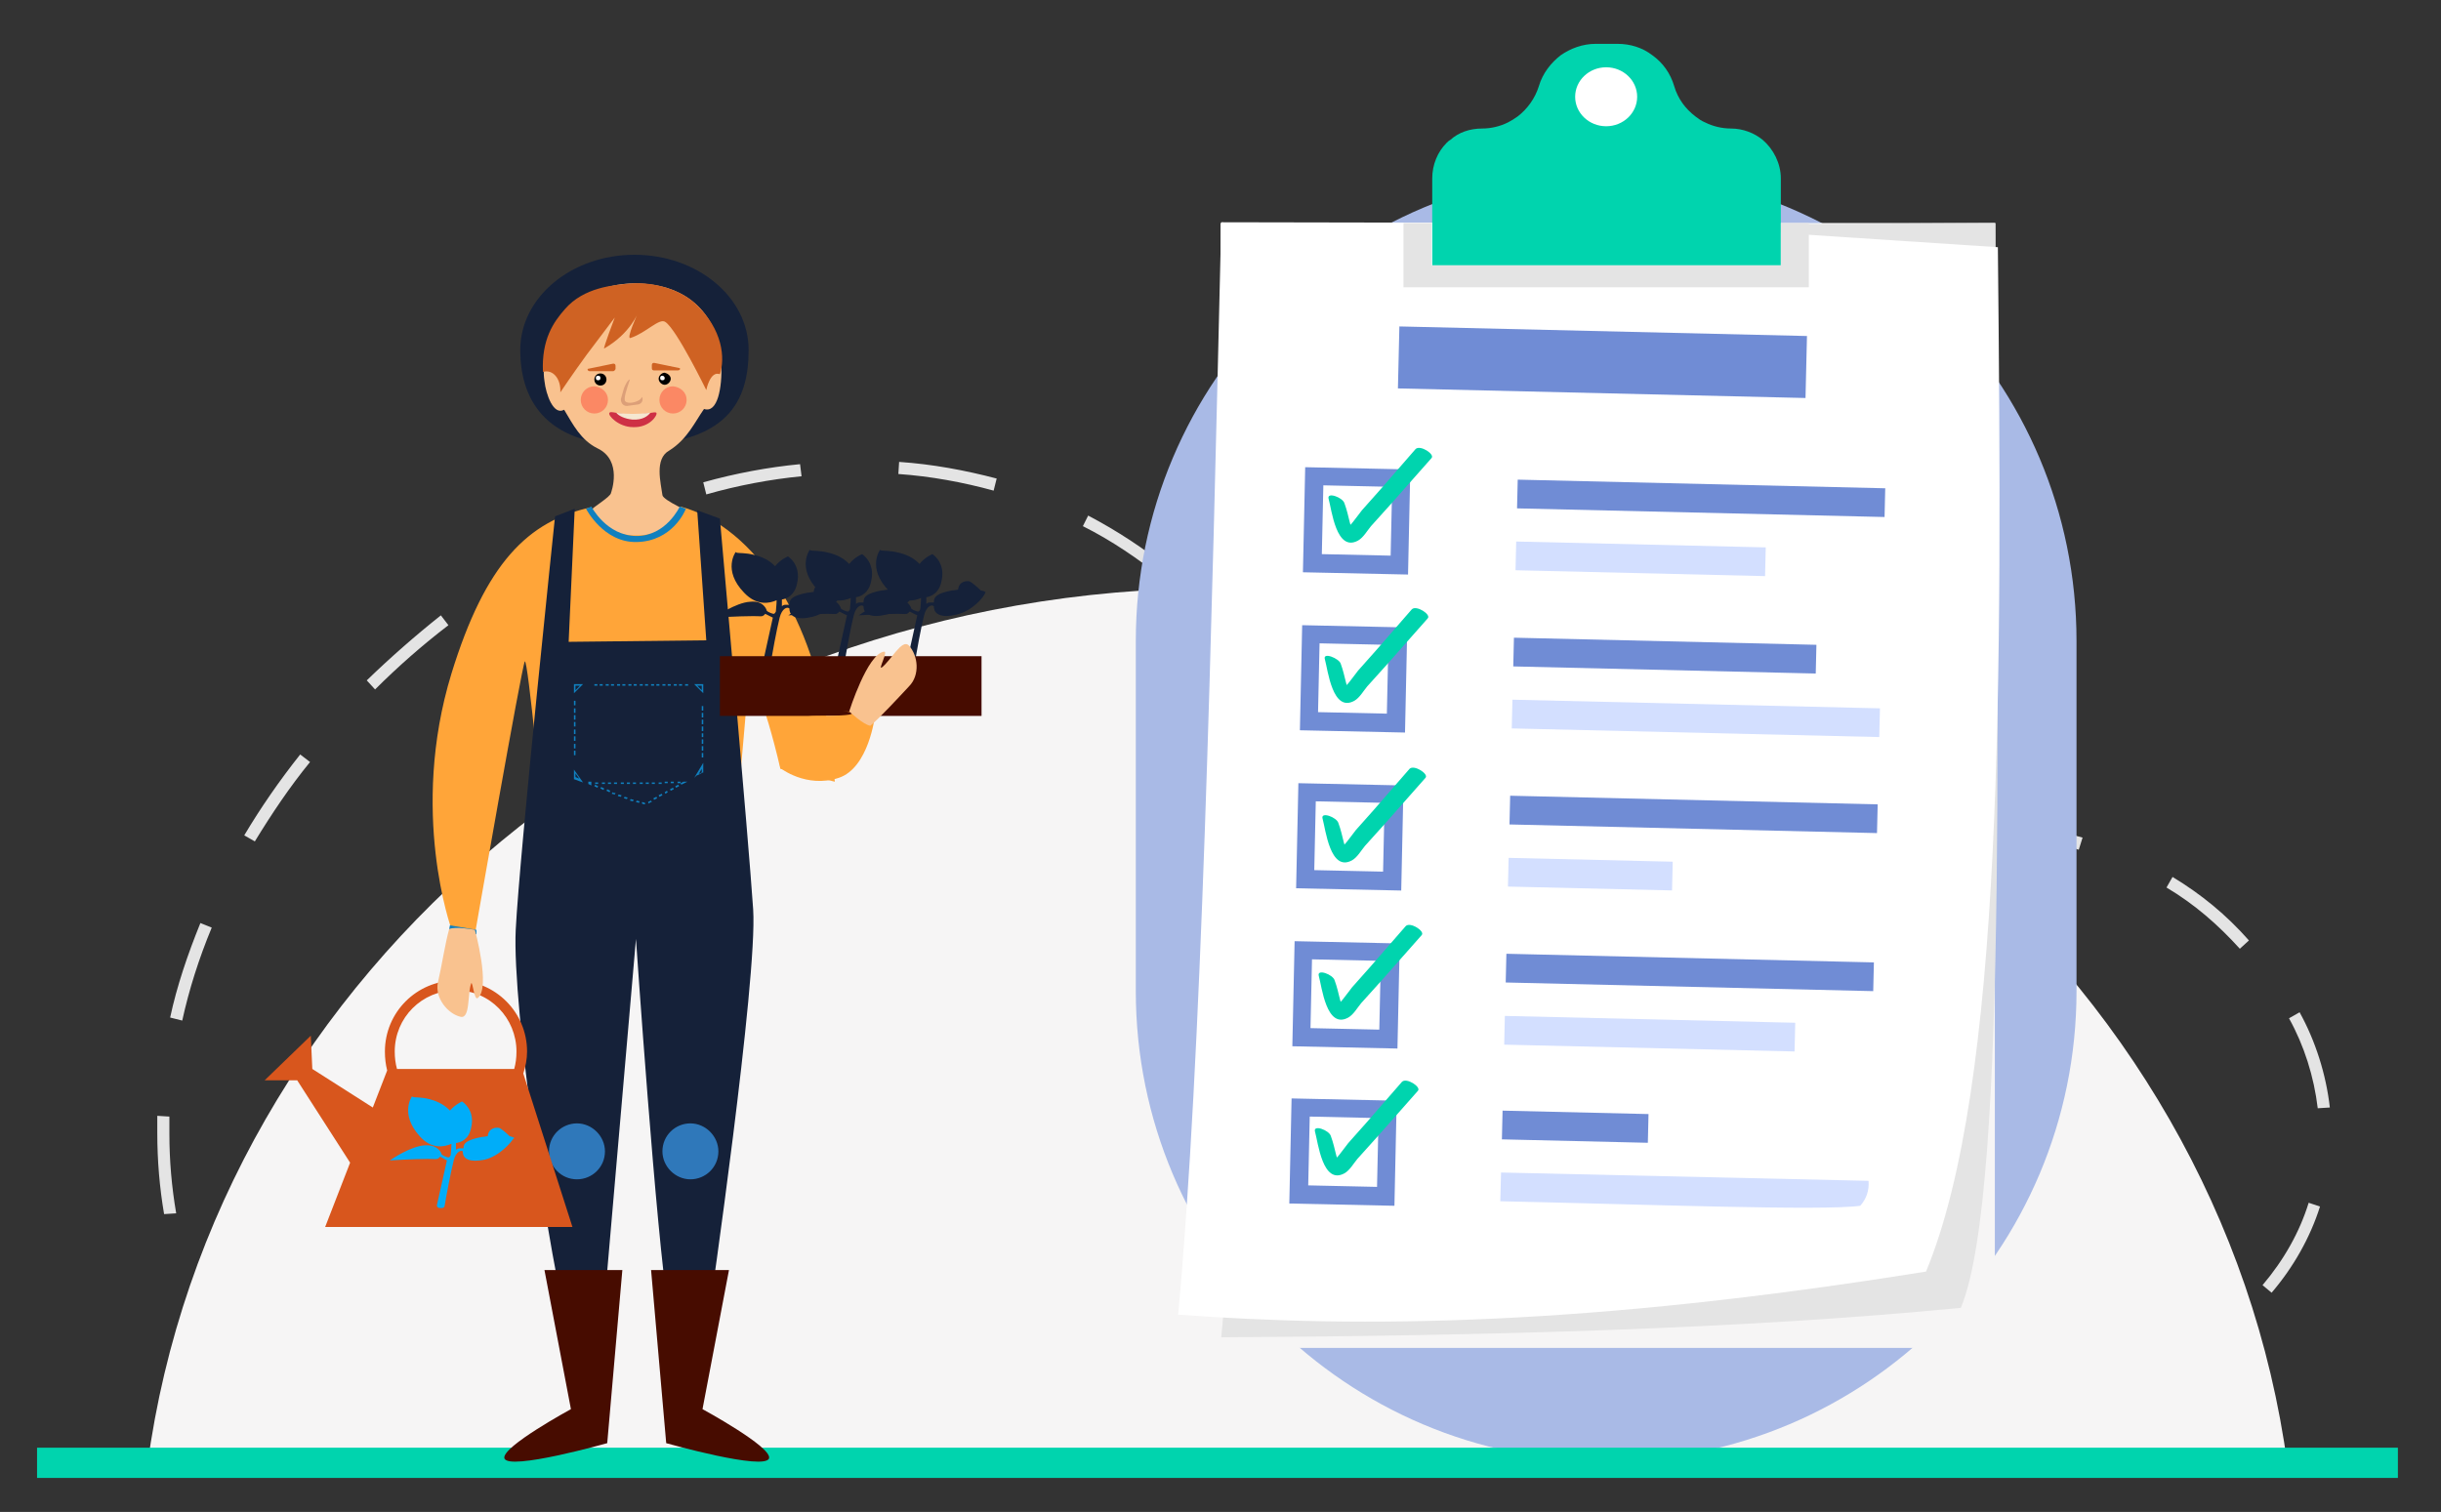<svg xmlns="http://www.w3.org/2000/svg" xmlns:xlink="http://www.w3.org/1999/xlink" id="Layer_1" x="0px" y="0px" viewBox="0 0 322.8 200" style="enable-background:new 0 0 322.8 200;" xml:space="preserve">
<rect x="0" y="0" width="322.8" height="200" fill="#333333" stroke="none"/>
<style type="text/css">
	.st0{fill:#E4E4E4;}
	.st1{fill:#F6F5F5;}
	.st2{fill:#A9BAE6;}
	.st3{fill:#FFFFFF;}
	.st4{fill:#708CD5;}
	.st5{fill:#D3DFFF;}
	.st6{fill:#00D4AE;}
	.st7{fill:#FF7054;}
	.st8{fill:#8E6B76;}
	.st9{fill:#152139;}
	.st10{fill:#F9C28F;}
	.st11{fill:#CE3045;}
	.st12{fill:#F5E7D0;}
	.st13{fill:#CF6223;}
	.st14{fill:#DC9F78;}
	.st15{fill:#FFA539;}
	.st16{fill:#470C00;}
	.st17{fill:#1080BF;}
	.st18{fill:#2F78BA;}
	.st19{opacity:0.3;}
	.st20{fill:#FF0000;}
	.st21{fill:#D8561D;}
	.st22{fill:#00ADF9;}
</style>
<g>
	<g>
		<g>
			<g>
				<path class="st0" d="M239.4,191c-4,0-8.1-0.1-12.3-0.4l0.1-1.6c4.2,0.3,8.3,0.4,12.2,0.4l0.6,0l0,1.6L239.4,191z M253.1,190.4      l-0.1-1.6c4.5-0.4,8.8-1,12.7-1.8l0.3,1.6C261.9,189.4,257.6,190,253.1,190.4z M214.1,189.4c-4.2-0.5-8.5-1.1-12.9-1.7l0.2-1.6      c4.4,0.7,8.7,1.3,12.8,1.7L214.1,189.4z M188.5,185.5c-4.1-0.8-8.4-1.7-12.7-2.7l0.4-1.6c4.3,1,8.5,1.9,12.6,2.7L188.5,185.5z       M278.6,185.2l-0.5-1.5c4.3-1.5,8.1-3.4,11.5-5.5l0.9,1.4C286.9,181.7,282.9,183.6,278.6,185.2z M48.2,182.8l-0.1-1.6      c3.4-0.3,7.3-0.9,12.7-1.9l0.3,1.6C55.6,182,51.6,182.5,48.2,182.8z M35.1,182c-4.6-1.4-7.8-4.3-9.8-8.8l1.5-0.7      c1.8,4.1,4.7,6.6,8.8,7.9L35.1,182z M163.2,179.8c-1.9-0.5-3.7-1-5.6-1.5c-2.3-0.6-4.6-1.2-6.9-1.7l0.3-1.6      c2.3,0.5,4.7,1.1,7,1.7c1.9,0.5,3.8,1,5.6,1.5L163.2,179.8z M73.8,178.5l-0.3-1.6c3.4-0.7,8-1.5,12.8-2.3l0.3,1.6      C81.8,177,77.3,177.9,73.8,178.5z M137.9,174.5c-4.2-0.5-8.5-0.9-12.8-1l0.1-1.6c4.4,0.2,8.7,0.5,13,1L137.9,174.5z M99.4,174.5      l-0.2-1.6c4.4-0.5,8.8-0.8,13-1l0.1,1.6C108.1,173.7,103.7,174,99.4,174.5z M300.4,171l-1.2-1c2.8-3.3,4.9-7,6.1-10.9l1.5,0.5      C305.5,163.7,303.3,167.6,300.4,171z M21.7,160.6c-0.6-3.5-0.9-7.1-0.9-10.7c0-0.8,0-1.5,0-2.3l1.6,0.1c0,0.8,0,1.5,0,2.3      c0,3.5,0.3,7,0.9,10.5L21.7,160.6z M306.5,146.6c-0.5-4.2-1.8-8.3-3.8-11.9l1.4-0.8c2.1,3.8,3.5,8.2,4,12.6L306.5,146.6z       M24.1,135l-1.6-0.4c0.9-4.2,2.3-8.3,4-12.5l1.5,0.6C26.3,126.8,25,130.9,24.1,135z M296.2,125.5c-2.9-3.2-6-5.9-9.7-8.1      l0.8-1.4c3.8,2.3,7.1,5,10.1,8.4L296.2,125.5z M274.9,112.4c-3.7-1.1-7.8-1.9-12.5-2.6l0.2-1.6c4.8,0.6,9,1.5,12.8,2.6      L274.9,112.4z M33.7,111.3l-1.4-0.8c2.2-3.7,4.7-7.3,7.4-10.7l1.3,1C38.3,104.1,35.9,107.7,33.7,111.3z M249.5,108.7      c-3.1-0.2-6.1-0.3-9.4-0.4c-1.2-0.1-2.4-0.1-3.6-0.2l0.1-1.6c1.2,0.1,2.4,0.1,3.6,0.2c3.2,0.1,6.3,0.3,9.4,0.4L249.5,108.7z       M223.6,107.4c-4.7-0.4-9-0.9-12.9-1.5l0.3-1.6c3.9,0.6,8.1,1.1,12.8,1.5L223.6,107.4z M198,103.2c-4.3-1.2-8.4-2.6-12.3-4.3      l0.6-1.5c3.8,1.6,7.9,3.1,12.1,4.2L198,103.2z M174.1,92.9c-3.6-2.3-7.2-4.8-10.5-7.6l1-1.2c3.3,2.8,6.8,5.3,10.4,7.5      L174.1,92.9z M49.6,91.2L48.5,90c3.1-3,6.4-5.9,9.8-8.6l1,1.3C55.9,85.3,52.6,88.2,49.6,91.2z M153.9,76.6      c-3.4-2.7-6.9-5.1-10.7-7l0.7-1.4c3.8,2,7.5,4.4,10.9,7.2L153.9,76.6z M69.9,75.5l-0.8-1.4c3.8-2.2,7.7-4.2,11.6-5.9l0.6,1.5      C77.5,71.3,73.6,73.3,69.9,75.5z M93.4,65.4L93,63.8c4.3-1.2,8.6-2,12.8-2.4L106,63C101.9,63.4,97.6,64.2,93.4,65.4z       M131.4,64.9c-4-1.1-8.3-1.9-12.6-2.2l0.1-1.6c4.4,0.3,8.7,1.1,12.9,2.2L131.4,64.9z"></path>
			</g>
		</g>
		<g>
			<path class="st1" d="M302.5,193.8H19.5C28.3,128.4,88.3,77.8,161,77.8C233.7,77.8,293.7,128.4,302.5,193.8z"></path>
		</g>
	</g>
	<g>
		<g>
			<path class="st2" d="M212.4,193.3L212.4,193.3c-34.4,0-62.2-27.9-62.2-62.2V84.8c0-34.4,27.9-62.2,62.2-62.2h0     c34.4,0,62.2,27.9,62.2,62.2v46.3C274.6,165.4,246.8,193.3,212.4,193.3z"></path>
		</g>
		<g>
			<g>
				<g>
					<rect x="161.4" y="29.5" class="st1" width="102.4" height="148.8"></rect>
				</g>
				<g>
					<path class="st0" d="M263.9,29.5c0,58,1.9,128-4.6,143.5c-28.7,2.8-62.3,3.7-97.8,3.9l13.5-146.9L263.9,29.5z"></path>
				</g>
				<g>
					<path class="st3" d="M254.7,168.2c-44.7,7.2-74.6,7.5-98.9,5.7c3.1-33.4,4.4-89,5.7-144.5l53.9,0.1l48.8,3.2       C264.8,90.4,264.9,143.6,254.7,168.2z"></path>
				</g>
			</g>
			<g>
				<g>
					
						<rect x="184.9" y="43.8" transform="matrix(1 2.352837e-02 -2.352837e-02 1 1.186 -4.971)" class="st4" width="53.9" height="8.2"></rect>
				</g>
				<g>
					<g>
						<g>
							<g>
								
									<rect x="200.6" y="64" transform="matrix(1 2.352839e-02 -2.352839e-02 1 1.611 -5.273)" class="st4" width="48.6" height="3.8"></rect>
							</g>
							<g>
								
									<rect x="200.4" y="72" transform="matrix(1 2.352875e-02 -2.352875e-02 1 1.798 -5.083)" class="st5" width="33" height="3.8"></rect>
							</g>
						</g>
						<g>
							<g>
								
									<rect x="173.7" y="63.1" transform="matrix(1 2.352853e-02 -2.352853e-02 1 1.67 -4.203)" class="st3" width="11.5" height="11.5"></rect>
								<path class="st4" d="M186.2,76l-13.9-0.3l0.3-13.9l13.9,0.3L186.2,76z M174.8,73.3l9.1,0.2l0.2-9.1l-9.1-0.2L174.8,73.3z"></path>
							</g>
							<g>
								<g>
									<path class="st6" d="M175.7,66c0.4,1.4,1,7.1,3.9,5.5c0.7-0.4,1.2-1.3,1.7-1.9c0.9-1,1.8-2,2.7-3c1.8-2,3.5-4,5.3-6           c0.5-0.5-1.5-1.8-2.1-1.2c-1.6,1.8-3.1,3.6-4.7,5.4c-0.8,0.9-1.6,1.8-2.4,2.7c-0.5,0.6-1.8,2.6-2.6,2.8           c0.4,0.1,0.9,0.3,1.3,0.4c0.3,0.3-0.3-1.6-0.3-1.6c-0.2-0.8-0.4-1.7-0.7-2.5C177.6,65.8,175.4,65,175.7,66L175.7,66z"></path>
								</g>
							</g>
						</g>
					</g>
					<g>
						<g>
							<g>
								
									<rect x="200.1" y="84.8" transform="matrix(1 2.352835e-02 -2.352835e-02 1 2.1 -5.155)" class="st4" width="40" height="3.8"></rect>
							</g>
							<g>
								
									<rect x="199.9" y="93.1" transform="matrix(1 2.352838e-02 -2.352838e-02 1 2.296 -5.249)" class="st5" width="48.6" height="3.8"></rect>
							</g>
						</g>
						<g>
							<g>
								
									<rect x="173.2" y="84" transform="matrix(1 2.352853e-02 -2.352853e-02 1 2.162 -4.186)" class="st3" width="11.5" height="11.5"></rect>
								<path class="st4" d="M185.8,96.9l-13.9-0.3l0.3-13.9l13.9,0.3L185.8,96.9z M174.3,94.2l9.1,0.2l0.2-9.1l-9.1-0.2L174.3,94.2          z"></path>
							</g>
							<g>
								<g>
									<path class="st6" d="M175.2,87.2c0.4,1.4,1,7.1,3.9,5.5c0.7-0.4,1.2-1.3,1.7-1.9c0.9-1,1.8-2,2.7-3c1.8-2,3.5-4,5.3-6           c0.5-0.5-1.5-1.8-2.1-1.2c-1.6,1.8-3.1,3.6-4.7,5.4c-0.8,0.9-1.6,1.8-2.4,2.7c-0.5,0.6-1.8,2.6-2.6,2.8           c0.4,0.1,0.9,0.3,1.3,0.4c0.3,0.3-0.3-1.6-0.3-1.6c-0.2-0.8-0.4-1.7-0.7-2.5C177.1,87.1,174.9,86.2,175.2,87.2L175.2,87.2z           "></path>
								</g>
							</g>
						</g>
					</g>
					<g>
						<g>
							<g>
								
									<rect x="199.6" y="105.8" transform="matrix(1 2.352863e-02 -2.352863e-02 1 2.595 -5.239)" class="st4" width="48.6" height="3.8"></rect>
							</g>
							<g>
								
									<rect x="199.4" y="113.7" transform="matrix(1 2.352825e-02 -2.352825e-02 1 2.777 -4.916)" class="st5" width="21.7" height="3.8"></rect>
							</g>
						</g>
						<g>
							<g>
								
									<rect x="172.7" y="104.9" transform="matrix(1 2.352853e-02 -2.352853e-02 1 2.654 -4.168)" class="st3" width="11.5" height="11.5"></rect>
								<path class="st4" d="M185.3,117.8l-13.9-0.3l0.3-13.9l13.9,0.3L185.3,117.8z M173.8,115.1l9.1,0.2l0.2-9.1l-9.1-0.2          L173.8,115.1z"></path>
							</g>
							<g>
								<g>
									<path class="st6" d="M174.9,108.3c0.4,1.4,1,7.1,3.9,5.5c0.7-0.4,1.2-1.3,1.7-1.9c0.9-1,1.8-2,2.7-3c1.8-2,3.5-4,5.3-6           c0.5-0.5-1.5-1.8-2.1-1.2c-1.6,1.8-3.1,3.6-4.7,5.4c-0.8,0.9-1.6,1.8-2.4,2.7c-0.5,0.6-1.8,2.6-2.6,2.8           c0.4,0.1,0.9,0.3,1.3,0.4c0.3,0.3-0.3-1.6-0.3-1.6c-0.2-0.8-0.4-1.7-0.7-2.5C176.8,108.1,174.6,107.3,174.9,108.3           L174.9,108.3z"></path>
								</g>
							</g>
						</g>
					</g>
					<g>
						<g>
							<g>
								
									<rect x="199.1" y="126.7" transform="matrix(1 2.352838e-02 -2.352838e-02 1 3.087 -5.221)" class="st4" width="48.6" height="3.8"></rect>
							</g>
							<g>
								
									<rect x="198.9" y="134.8" transform="matrix(1 2.352849e-02 -2.352849e-02 1 3.276 -5.094)" class="st5" width="38.4" height="3.8"></rect>
							</g>
						</g>
						<g>
							<g>
								
									<rect x="172.2" y="125.9" transform="matrix(1 2.352853e-02 -2.352853e-02 1 3.146 -4.151)" class="st3" width="11.5" height="11.5"></rect>
								<path class="st4" d="M184.8,138.7l-13.9-0.3l0.3-13.9l13.9,0.3L184.8,138.7z M173.3,136l9.1,0.2l0.2-9.1l-9.1-0.2L173.3,136          z"></path>
							</g>
							<g>
								<g>
									<path class="st6" d="M174.4,129.1c0.4,1.4,1,7.1,3.9,5.5c0.7-0.4,1.2-1.3,1.7-1.9c0.9-1,1.8-2,2.7-3c1.8-2,3.5-4,5.3-6           c0.5-0.5-1.5-1.8-2.1-1.2c-1.6,1.8-3.1,3.6-4.7,5.4c-0.8,0.9-1.6,1.8-2.4,2.7c-0.5,0.6-1.8,2.6-2.6,2.8           c0.4,0.1,0.9,0.3,1.3,0.4c0.3,0.3-0.3-1.6-0.3-1.6c-0.2-0.8-0.4-1.7-0.7-2.5C176.3,128.9,174.1,128.1,174.4,129.1           L174.4,129.1z"></path>
								</g>
							</g>
						</g>
					</g>
					<g>
						<g>
							<g>
								
									<rect x="198.6" y="147.1" transform="matrix(1 2.352802e-02 -2.352802e-02 1 3.563 -4.859)" class="st4" width="19.3" height="3.8"></rect>
							</g>
							<g>
								<path class="st5" d="M247.1,156.2l-48.6-1.1l-0.1,3.8c18.8,0.4,42.7,1.3,47.6,0.6C246.8,158.6,247.2,157.5,247.1,156.2z"></path>
							</g>
						</g>
						<g>
							<g>
								
									<rect x="171.9" y="146.6" transform="matrix(1 2.352850e-02 -2.352850e-02 1 3.634 -4.138)" class="st3" width="11.5" height="11.5"></rect>
								<path class="st4" d="M184.4,159.5l-13.9-0.3l0.3-13.9l13.9,0.3L184.4,159.5z M173,156.8l9.1,0.2l0.2-9.1l-9.1-0.2L173,156.8          z"></path>
							</g>
							<g>
								<g>
									<path class="st6" d="M173.9,149.7c0.4,1.4,1,7.1,3.9,5.5c0.7-0.4,1.2-1.3,1.7-1.9c0.9-1,1.8-2,2.7-3c1.8-2,3.5-4,5.3-6           c0.5-0.5-1.5-1.8-2.1-1.2c-1.6,1.8-3.1,3.6-4.7,5.4c-0.8,0.9-1.6,1.8-2.4,2.7c-0.5,0.6-1.8,2.6-2.6,2.8           c0.4,0.1,0.9,0.3,1.3,0.4c0.3,0.3-0.3-1.6-0.3-1.6c-0.2-0.8-0.4-1.7-0.7-2.5C175.8,149.5,173.6,148.7,173.9,149.7           L173.9,149.7z"></path>
								</g>
							</g>
						</g>
					</g>
				</g>
			</g>
		</g>
		<g>
			<g>
				<path class="st6" d="M235.5,23.6v11.5h-46.1V23.6c0-1.8,0.7-3.5,1.9-4.7c0.1-0.1,0.3-0.3,0.5-0.4c1.1-1,2.6-1.5,4.2-1.5      c1.2,0,2.4-0.3,3.4-0.8c0.4-0.2,0.9-0.5,1.3-0.8c1.3-1,2.3-2.4,2.8-4c0.5-1.7,1.6-3.1,2.9-4.1c1.3-0.9,2.9-1.5,4.6-1.5h2.9      c1.7,0,3.3,0.5,4.6,1.5c1.4,1,2.4,2.4,2.9,4.1c0.5,1.7,1.5,3,2.8,4c0.4,0.3,0.8,0.6,1.3,0.8c1,0.5,2.2,0.8,3.4,0.8      c1.6,0,3.1,0.6,4.2,1.5C234.5,19.7,235.5,21.6,235.5,23.6z"></path>
			</g>
			<g>
				<polygon class="st0" points="239.2,29.5 239.2,38 185.6,38 185.6,29.5 189.3,29.5 189.3,35.1 235.5,35.1 235.5,29.5     "></polygon>
			</g>
			<g>
				<ellipse class="st3" cx="212.4" cy="12.8" rx="4.1" ry="3.9"></ellipse>
			</g>
		</g>
	</g>
	<g>
		<rect x="4.9" y="191.5" class="st6" width="312.2" height="4"></rect>
	</g>
	<g>
		<g>
			<rect x="76.3" y="179.6" class="st7" width="3" height="4.3"></rect>
		</g>
		<g>
			<path class="st8" d="M70,136.9l0.9,0L70,136.9z"></path>
		</g>
		<g>
			<path class="st9" d="M99,46.3c0,6.9-2.9,12.3-15.1,12.6c-11.3,0.2-15.1-5.6-15.1-12.6s6.8-12.6,15.1-12.6     C92.2,33.7,99,39.3,99,46.3z"></path>
		</g>
		<g>
			<path class="st10" d="M80.8,65.2c0,0,1.6-4.3-1.8-5.9c-2.2-1.1-3.2-3.1-4.4-5.1c-1.4,0.8-2.4-2-2.6-3.8c-0.1-0.6-0.1-1.2-0.1-1.8     c0-0.2,0-0.5,0-0.7c0.4-6.4,6.2-10.7,12.7-10.4c7.2,0.3,10.6,5,10.8,10.7c0.1,3.1-0.5,6.5-2.3,5.9c-1.2,1.7-2.2,4-4.6,5.5     c-2,1.1-1.1,4.3-0.9,5.9c0.1,0.7,4,2.4,4,2.4c0.4,3.1-1.7,5.4-7.2,5.6c-6.3,0.2-6.8-3.5-7.3-5.2c-0.2-0.6,0.6-0.8,1.2-0.9     C78.1,67.3,80.8,65.7,80.8,65.2z"></path>
		</g>
		<g>
			<g>
				<path class="st11" d="M80.6,54.6c-0.3,0.3,1.2,1.9,3.1,1.9c2.2,0.1,3.3-1.6,3.1-1.9c-0.2-0.2-1.1,0.2-2.9,0.2      C81.9,54.9,80.8,54.3,80.6,54.6z"></path>
			</g>
			<g>
				<path class="st12" d="M81.5,54.6c0.3,0.4,1.1,0.8,2.1,0.9c1.4,0.1,2.1-0.5,2.4-0.9C84.4,54.8,82.9,54.8,81.5,54.6z"></path>
			</g>
		</g>
		<g>
			<g>
				<path d="M80.2,50.2c0,0.4-0.3,0.8-0.8,0.8c-0.4,0-0.8-0.3-0.8-0.8c0-0.4,0.3-0.8,0.8-0.8C79.9,49.4,80.2,49.8,80.2,50.2z"></path>
			</g>
			<g>
				<path d="M88.7,50.1c0,0.4-0.4,0.8-0.8,0.8c-0.4,0-0.8-0.4-0.8-0.8c0-0.4,0.4-0.8,0.8-0.8C88.3,49.4,88.7,49.7,88.7,50.1z"></path>
			</g>
			<g>
				<path class="st3" d="M79.4,50c0,0.2-0.1,0.3-0.3,0.3c-0.2,0-0.3-0.1-0.3-0.3c0-0.2,0.1-0.3,0.3-0.3S79.4,49.8,79.4,50z"></path>
			</g>
			<g>
				<path class="st3" d="M87.9,50c0,0.2-0.1,0.3-0.3,0.3c-0.2,0-0.3-0.1-0.3-0.3c0-0.2,0.1-0.3,0.3-0.3C87.7,49.7,87.9,49.8,87.9,50      z"></path>
			</g>
			<g>
				<path class="st13" d="M81.1,49.1l-3.1,0c-0.2,0-0.3-0.1-0.3-0.3l3.4-0.7c0.2,0,0.3,0.1,0.3,0.3l0,0.4      C81.4,48.9,81.2,49.1,81.1,49.1z"></path>
			</g>
			<g>
				<path class="st13" d="M89.6,49l-3.1,0c-0.2,0-0.3-0.1-0.3-0.3l0-0.4c0-0.2,0.1-0.3,0.3-0.3l3.4,0.7C90,48.9,89.8,49,89.6,49z"></path>
			</g>
		</g>
		<g>
			<path class="st14" d="M82.9,53.7l1.5-0.2c0.5-0.1,0.7-0.6,0.5-1c0,0-0.1,0.3-0.5,0.5c-0.6,0.3-1.4,0.4-1.7,0.1     c-0.3-0.3,0.2-1.7,0.6-2.9c-0.3,0-0.7,0.9-0.8,1.2l-0.4,1.4C82.1,53.3,82.4,53.7,82.9,53.7z"></path>
		</g>
		<g>
			<path class="st13" d="M84.4,41.3c0,0-1.7,3.7-1,3.4c2.1-0.7,3.8-2.7,4.6-2.1c1.5,1,5.4,9,5.4,9s0.5-2.6,1.8-2.1     c0.7-2.1,0.4-5.9-3.2-9.3c-2.5-2.3-6.3-2.9-8.6-2.7c-2.3,0.2-6.2,0.5-8.7,3.4c-1.5,1.7-3.1,4-2.9,8.3c1.3-0.4,2.4,0.9,2.3,2.7     c0,0,1.6-2.4,3.5-5c1.6-2.1,3.7-4.9,3.7-4.9s-1.6,4.2-1.4,4.1C83.4,44.1,84.4,41.3,84.4,41.3z"></path>
		</g>
		<g>
			<path class="st15" d="M59.7,122.9c0,0-5.6-15.5,0-33.8c4.5-14.6,10.1-20.2,18.5-22c0,0,1.2,3.9,6.2,3.7C88.7,70.8,90,67,90,67     c10.1,2.8,17.7,15.1,19.7,30.6c0.3,2.1,0.5,4,0.7,5.8l-7.2-1.7c-2.1-9.1-4.3-13.6-4.2-13.3c0.2,0.6-1.8,21.7-1.8,21.7l-25.3-0.9     c0,0-2.1-22.3-2.5-21.7c-0.4,0.6-6.6,36.1-6.6,36.1L59.7,122.9z"></path>
		</g>
		<g>
			<path class="st9" d="M73.4,68.3c0,0-4.7,44.7-5.2,54.7c-0.5,10,4.5,44.6,7.2,53.7c3.5,0.2,4.2-0.5,4.2-0.5l4.5-52     c0,0,2.7,39.5,4.3,49.1c2.5,0,5.4,0.3,5.4,0.3s6.4-44.1,5.8-53.3c-0.6-9.1-4.4-51.7-4.4-51.7l-3-1.1l1.2,17.2l-18.2,0.2L76,67.3     L73.4,68.3z"></path>
		</g>
		<g>
			<path class="st16" d="M72,168l10.3,0l-2,22.9c0,0-13.1,3.7-13.6,2c-0.4-1.5,8.8-6.5,8.8-6.5L72,168z"></path>
		</g>
		<g>
			<path class="st16" d="M96.4,168l-10.3,0l2,22.9c0,0,13.1,3.7,13.6,2c0.4-1.5-8.8-6.5-8.8-6.5L96.4,168z"></path>
		</g>
		<g>
			<g>
				<path class="st17" d="M75.9,91.7v-1.2h1.2L75.9,91.7z M76.1,90.7v0.6l0.6-0.6H76.1z"></path>
			</g>
			<g>
				<path class="st17" d="M91,90.7h-0.4v-0.2H91V90.7z M90.2,90.7h-0.4v-0.2h0.4V90.7z M89.5,90.7h-0.4v-0.2h0.4V90.7z M88.7,90.7      h-0.4v-0.2h0.4V90.7z M88,90.7h-0.4v-0.2H88V90.7z M87.2,90.7h-0.4v-0.2h0.4V90.7z M86.5,90.7h-0.4v-0.2h0.4V90.7z M85.7,90.7      h-0.4v-0.2h0.4V90.7z M85,90.7h-0.4v-0.2H85V90.7z M84.2,90.7h-0.4v-0.2h0.4V90.7z M83.5,90.7h-0.4v-0.2h0.4V90.7z M82.7,90.7      h-0.4v-0.2h0.4V90.7z M82,90.7h-0.4v-0.2H82V90.7z M81.2,90.7h-0.4v-0.2h0.4V90.7z M80.5,90.7h-0.4v-0.2h0.4V90.7z M79.7,90.7      h-0.4v-0.2h0.4V90.7z M79,90.7h-0.4v-0.2H79V90.7z"></path>
			</g>
			<g>
				<path class="st17" d="M93,91.7l-1.2-1.2H93V91.7z M92.2,90.7l0.6,0.6v-0.6H92.2z"></path>
			</g>
			<g>
				<path class="st17" d="M93,100.2h-0.2v-0.6H93V100.2z M93,99.3h-0.2v-0.6H93V99.3z M93,98.4h-0.2v-0.6H93V98.4z M93,97.5h-0.2V97      H93V97.5z M93,96.7h-0.2v-0.6H93V96.7z M93,95.8h-0.2v-0.6H93V95.8z M93,94.9h-0.2v-0.6H93V94.9z M93,94h-0.2v-0.6H93V94z"></path>
			</g>
			<g>
				<path class="st17" d="M91.8,102.9l1.2-2v1.3l-0.1,0c0,0-0.3,0.2-0.8,0.4L91.8,102.9z M92.8,101.7l-0.4,0.7      c0.2-0.1,0.3-0.2,0.4-0.2V101.7z"></path>
			</g>
			<g>
				<path class="st17" d="M85.3,106.4c-0.1,0-0.2,0-0.4-0.1l0-0.2c0.2,0,0.3,0.1,0.4,0.1L85.3,106.4z M85.8,106.3l-0.1-0.2      c0.1-0.1,0.2-0.1,0.4-0.2l0.1,0.2C86,106.1,85.9,106.2,85.8,106.3z M84.5,106.2c-0.1,0-0.3-0.1-0.4-0.1l0.1-0.2      c0.1,0,0.3,0.1,0.4,0.1L84.5,106.2z M83.7,106c-0.1,0-0.3-0.1-0.4-0.1l0.1-0.2c0.1,0,0.3,0.1,0.4,0.1L83.7,106z M86.5,105.8      l-0.1-0.2l0.4-0.2l0.1,0.2L86.5,105.8z M82.9,105.7l-0.4-0.1l0.1-0.2l0.4,0.1L82.9,105.7z M82.1,105.4c-0.1,0-0.3-0.1-0.4-0.1      l0.1-0.2c0.1,0,0.3,0.1,0.4,0.1L82.1,105.4z M87.2,105.4l-0.1-0.2l0.4-0.2l0.1,0.2L87.2,105.4z M81.3,105.1      c-0.1,0-0.3-0.1-0.4-0.1l0.1-0.2c0.1,0.1,0.3,0.1,0.4,0.1L81.3,105.1z M88,105l-0.1-0.2l0.3-0.2l0.1,0.2L88,105z M80.6,104.8      l-0.4-0.2l0.1-0.2l0.4,0.2L80.6,104.8z M88.7,104.6l-0.1-0.2l0.4-0.2l0.1,0.2L88.7,104.6z M79.8,104.5l-0.4-0.2l0.1-0.2l0.4,0.2      L79.8,104.5z M79,104.2L79,104.2L79,104.2l-0.4-0.2l0.1-0.2l0.4,0.2L79,104.2z M89.4,104.2l-0.1-0.2l0.4-0.2l0.1,0.2L89.4,104.2      z M78.2,103.9l-0.4-0.2l0-0.1l0-0.2l0.4,0l0,0.2l-0.1,0l0.1,0L78.2,103.9z M90.1,103.8l-0.1-0.2l0.4-0.2v0l0.5,0L90.1,103.8z       M78.7,103.7l0-0.2l0.4,0l0,0.2L78.7,103.7z M79.6,103.7l0-0.2l0.4,0l0,0.2L79.6,103.7z M80.4,103.7l0-0.2l0.4,0l0,0.2      L80.4,103.7z M81.2,103.7l0-0.2l0.4,0l0,0.2L81.2,103.7z M82.1,103.7l0-0.2l0.4,0l0,0.2L82.1,103.7z M82.9,103.7l0-0.2l0.4,0      l0,0.2L82.9,103.7z M83.7,103.7l0-0.2l0.4,0l0,0.2L83.7,103.7z M84.6,103.7l0-0.2l0.4,0l0,0.2L84.6,103.7z M85.4,103.7l0-0.2      l0.4,0l0,0.2L85.4,103.7z M86.2,103.7l0-0.2l0.4,0l0,0.2L86.2,103.7z M87.1,103.7l0-0.2l0.4,0l0,0.2L87.1,103.7z M87.9,103.6      l0-0.2l0.4,0l0,0.2L87.9,103.6z M88.7,103.6l0-0.2l0.4,0l0,0.2L88.7,103.6z M89.6,103.6l0-0.2l0.4,0l0,0.2L89.6,103.6z"></path>
			</g>
			<g>
				<path class="st17" d="M77.1,103.5l-0.3-0.1c-0.5-0.2-0.8-0.3-0.8-0.3l-0.1,0v-1.3L77.1,103.5z M76.1,102.8      c0.1,0,0.2,0.1,0.5,0.2l-0.5-0.7V102.8z"></path>
			</g>
			<g>
				<path class="st17" d="M76.1,99.9h-0.2v-0.6h0.2V99.9z M76.1,99h-0.2v-0.6h0.2V99z M76.1,98h-0.2v-0.6h0.2V98z M76.1,97.1h-0.2      v-0.6h0.2V97.1z M76.1,96.1h-0.2v-0.6h0.2V96.1z M76.1,95.2h-0.2v-0.6h0.2V95.2z M76.1,94.3h-0.2v-0.6h0.2V94.3z M76.1,93.3      h-0.2v-0.6h0.2V93.3z"></path>
			</g>
		</g>
		<g>
			<path class="st17" d="M78.2,67c0,0,2,3.9,6,3.9c3.9,0,5.7-3.9,5.7-3.9l0.8,0.3c-0.1,0.3-1.8,4.3-6.5,4.4     c-4.4,0.1-6.7-4.4-6.7-4.4L78.2,67z"></path>
		</g>
		<g>
			<polygon class="st17" points="59.5,122.4 59.4,122.9 63,123.6 63,123    "></polygon>
		</g>
		<g>
			<path class="st18" d="M80,152.3c0,2.1-1.7,3.7-3.7,3.7c-2.1,0-3.7-1.7-3.7-3.7c0-2.1,1.7-3.7,3.7-3.7     C78.3,148.6,80,150.3,80,152.3z"></path>
		</g>
		<g>
			<path class="st18" d="M95,152.3c0,2.1-1.7,3.7-3.7,3.7s-3.7-1.7-3.7-3.7c0-2.1,1.7-3.7,3.7-3.7S95,150.3,95,152.3z"></path>
		</g>
		<g class="st19">
			<path class="st20" d="M80.4,52.9c0,1-0.8,1.8-1.8,1.8c-1,0-1.8-0.8-1.8-1.8c0-1,0.8-1.8,1.8-1.8C79.6,51.2,80.4,51.9,80.4,52.9z"></path>
		</g>
		<g class="st19">
			<path class="st20" d="M90.8,52.9c0,1-0.8,1.8-1.8,1.8c-1,0-1.8-0.8-1.8-1.8c0-1,0.8-1.8,1.8-1.8C90,51.2,90.8,51.9,90.8,52.9z"></path>
		</g>
		<g>
			<g>
				<g>
					<path class="st21" d="M46.3,153.8l-3.3,8.5c0,0,6,0,16.5,0c9.7,0,16.2,0,16.2,0L69.2,142c0.3-0.9,0.5-1.9,0.5-2.9       c0-5.2-4.2-9.4-9.4-9.4s-9.4,4.2-9.4,9.4c0,0.9,0.1,1.7,0.3,2.5l-1.9,4.9l-8-5.1l-0.2-4.4l-6.1,5.9h4.3L46.3,153.8z        M68.3,139.1c0,0.8-0.1,1.6-0.3,2.3H52.5c-0.2-0.7-0.3-1.5-0.3-2.3c0-4.5,3.6-8.1,8.1-8.1S68.3,134.7,68.3,139.1z"></path>
				</g>
			</g>
			<g>
				<path class="st22" d="M67.4,150.3c-0.3-0.3-1.2-1.1-1.4-1.1c-0.4-0.1-1.4,0-1.5,1.1c-0.2,0-0.5,0.1-0.8,0.1      c-2.1,0.4-2.4,0.9-2.4,1.4c0,0,0,0.1,0,0.1c-0.1,0-0.2,0-0.3,0c-0.1,0-0.1,0-0.2,0c-0.2,0-0.4,0.1-0.5,0.2c0-0.2,0-0.6,0-0.9      c0.7-0.1,1.7-0.5,2-2c0.6-2.4-1.2-3.5-1.2-3.5s-0.9,0.4-1.6,1.2c0,0-0.1-0.1-0.1-0.1c-0.8-0.8-1.8-1.2-2.6-1.4      c-1.1-0.3-2-0.2-2.2-0.3c0,0-0.1,0-0.1-0.1c0,0-1.7,2.3,1,5.3c1.6,1.8,3.3,1.4,4.2,1c0,0.6-0.1,1.3-0.1,1.5      c-0.1,0.2-0.2,0.3-0.3,0.3c-0.1,0-0.7-0.2-0.9-0.4c0-0.1-0.4-1.3-2.2-1.2c-1.9,0.1-4.5,1.9-4.5,1.9s0,0,0,0      c-0.1,0.1-0.2,0.1-0.2,0.1s3.2-0.2,5.1-0.2c1.1,0,1.1,0.1,1.4-0.1c0.1-0.1,0.2-0.2,0.2-0.2l0.9,0.5l-1.3,5.8      c-0.1,0.3,0.1,0.5,0.4,0.5h0c0,0,0,0,0.1,0c0,0,0,0,0.1,0h0c0.2,0,0.4-0.1,0.4-0.3c0.2-1.2,0.8-4.4,1.2-6c0.3-1.2,1-1.4,1.2-1.2      c0,0.1,0,0.1,0,0.2c0.1,0.8,0.9,1.3,2.9,0.9c2-0.5,3.5-2.3,3.8-2.8C68.2,150.6,67.9,150.4,67.4,150.3z"></path>
			</g>
		</g>
		<g>
			<g>
				<g>
					<path class="st9" d="M110.6,78.4c-0.3-0.3-1.2-1.1-1.5-1.2c-0.4-0.1-1.4,0-1.5,1.1c-0.2,0-0.5,0.1-0.8,0.1       c-2.1,0.4-2.4,0.9-2.4,1.5c0,0,0,0.1,0,0.1c-0.1,0-0.2,0-0.3,0c-0.1,0-0.1,0-0.2,0c-0.3,0-0.4,0.1-0.5,0.2c0-0.2,0-0.6,0-0.9       c0.7-0.1,1.7-0.6,2-2.1c0.6-2.5-1.2-3.6-1.2-3.6s-1,0.4-1.7,1.3c0,0-0.1-0.1-0.1-0.1c-0.8-0.8-1.8-1.2-2.7-1.4       c-1.1-0.3-2-0.2-2.3-0.3c0,0-0.1,0-0.1-0.1c0,0-1.8,2.4,1.1,5.4c1.7,1.8,3.4,1.4,4.3,1c0,0.6-0.1,1.3-0.1,1.5       c-0.1,0.2-0.2,0.3-0.3,0.3c-0.1,0-0.7-0.2-0.9-0.4c0-0.1-0.4-1.4-2.2-1.2c-1.9,0.1-4.6,2-4.6,2s0,0,0,0       c-0.1,0.1-0.2,0.1-0.2,0.1s3.3-0.2,5.2-0.2c1.1,0,1.1,0.1,1.4-0.1c0.1-0.1,0.2-0.2,0.2-0.2l1,0.5l-1.3,5.9       c-0.1,0.3,0.1,0.5,0.4,0.5h0c0,0,0,0,0.1,0c0,0,0,0,0.1,0h0c0.2,0,0.4-0.1,0.4-0.3c0.2-1.2,0.8-4.5,1.2-6.1       c0.3-1.2,1-1.5,1.3-1.2c0,0.1,0,0.1,0,0.2c0.1,0.8,0.9,1.4,3,0.9c2.1-0.5,3.6-2.3,3.8-2.9C111.4,78.7,111.2,78.5,110.6,78.4z"></path>
				</g>
				<g>
					<path class="st9" d="M120.4,78.1c-0.3-0.3-1.2-1.1-1.5-1.2c-0.4-0.1-1.4,0-1.5,1.1c-0.2,0-0.5,0.1-0.8,0.1       c-2.1,0.4-2.4,0.9-2.4,1.5c0,0,0,0.1,0,0.1c-0.1,0-0.2,0-0.3,0c-0.1,0-0.1,0-0.2,0c-0.3,0-0.4,0.1-0.5,0.2c0-0.2,0-0.6,0-0.9       c0.7-0.1,1.7-0.6,2-2.1c0.6-2.5-1.2-3.6-1.2-3.6s-1,0.4-1.7,1.3c0,0-0.1-0.1-0.1-0.1c-0.8-0.8-1.8-1.2-2.7-1.4       c-1.1-0.3-2-0.2-2.3-0.3c0,0-0.1,0-0.1-0.1c0,0-1.8,2.4,1.1,5.4c1.7,1.8,3.4,1.4,4.3,1c0,0.6-0.1,1.3-0.1,1.5       c-0.1,0.2-0.2,0.3-0.3,0.3c-0.1,0-0.7-0.2-0.9-0.4c0-0.1-0.4-1.4-2.2-1.2c-1.9,0.1-4.6,2-4.6,2s0,0,0,0       c-0.1,0.1-0.2,0.1-0.2,0.1s3.3-0.2,5.2-0.2c1.1,0,1.1,0.1,1.4-0.1c0.1-0.1,0.2-0.2,0.2-0.2l1,0.5l-1.3,5.9       c-0.1,0.3,0.1,0.5,0.4,0.5h0c0,0,0,0,0.1,0c0,0,0,0,0.1,0h0c0.2,0,0.4-0.1,0.4-0.3c0.2-1.2,0.8-4.5,1.2-6.1       c0.3-1.2,1-1.5,1.3-1.2c0,0.1,0,0.1,0,0.2c0.1,0.8,0.9,1.4,3,0.9s3.6-2.3,3.8-2.9C121.1,78.3,120.9,78.2,120.4,78.1z"></path>
				</g>
				<g>
					<path class="st9" d="M129.7,78.1c-0.3-0.3-1.2-1.1-1.5-1.2c-0.4-0.1-1.4,0-1.5,1.1c-0.2,0-0.5,0.1-0.8,0.1       c-2.1,0.4-2.4,0.9-2.4,1.5c0,0,0,0.1,0,0.1c-0.1,0-0.2,0-0.3,0c-0.1,0-0.1,0-0.2,0c-0.3,0-0.4,0.1-0.5,0.2c0-0.2,0-0.6,0-0.9       c0.7-0.1,1.7-0.6,2-2.1c0.6-2.5-1.2-3.6-1.2-3.6s-1,0.4-1.7,1.3c0,0-0.1-0.1-0.1-0.1c-0.8-0.8-1.8-1.2-2.7-1.4       c-1.1-0.3-2-0.2-2.3-0.3c0,0-0.1,0-0.1-0.1c0,0-1.8,2.4,1.1,5.4c1.7,1.8,3.4,1.4,4.3,1c0,0.6-0.1,1.3-0.1,1.5       c-0.1,0.2-0.2,0.3-0.3,0.3c-0.1,0-0.7-0.2-0.9-0.4c0-0.1-0.4-1.4-2.2-1.2c-1.9,0.1-4.6,2-4.6,2s0,0,0,0       c-0.1,0.1-0.2,0.1-0.2,0.1s3.3-0.2,5.2-0.2c1.1,0,1.1,0.1,1.4-0.1c0.1-0.1,0.2-0.2,0.2-0.2l1,0.5l-1.3,5.9       c-0.1,0.3,0.1,0.5,0.4,0.5h0c0,0,0,0,0.1,0c0,0,0,0,0.1,0h0c0.2,0,0.4-0.1,0.4-0.3c0.2-1.2,0.8-4.5,1.2-6.1       c0.3-1.2,1-1.5,1.3-1.2c0,0.1,0,0.1,0,0.2c0.1,0.8,0.9,1.4,3,0.9s3.6-2.3,3.8-2.9C130.4,78.3,130.2,78.2,129.7,78.1z"></path>
				</g>
			</g>
			<g>
				<rect x="95.2" y="86.8" class="st16" width="34.6" height="7.9"></rect>
			</g>
		</g>
		<g>
			<path class="st15" d="M115.7,94.7c0,0-0.8,6.9-4.8,8.2c-4.3,1.4-7.7-1.3-7.7-1.3s-1.3-6.9,4.7-6.9c8,0,3.5-0.7,3.5-0.7     L115.7,94.7z"></path>
		</g>
		<g>
			<path class="st10" d="M112.3,94.1c0,0,1.9,1.8,2.8,1.9c1.4-1.2,3.6-3.6,5.1-5.2c1.5-1.5,1.2-4.1,0-5.4c-0.9-1-2.4,2-3.6,2.9     c-0.5,0.3,0.9-2.2,0.3-2.1C114.7,86.5,112.3,94.1,112.3,94.1z"></path>
		</g>
		<g>
			<path class="st10" d="M62.8,123c0,0-2.6-0.5-3.4-0.1c-0.5,1.7-1,5-1.5,7.1c-0.4,2,1.3,4.1,3,4.5c1.3,0.3,0.9-3,1.4-4.4     c0.2-0.5,0.4,2.4,0.9,1.9C64.9,130.6,62.8,123,62.8,123z"></path>
		</g>
	</g>
</g>
</svg>